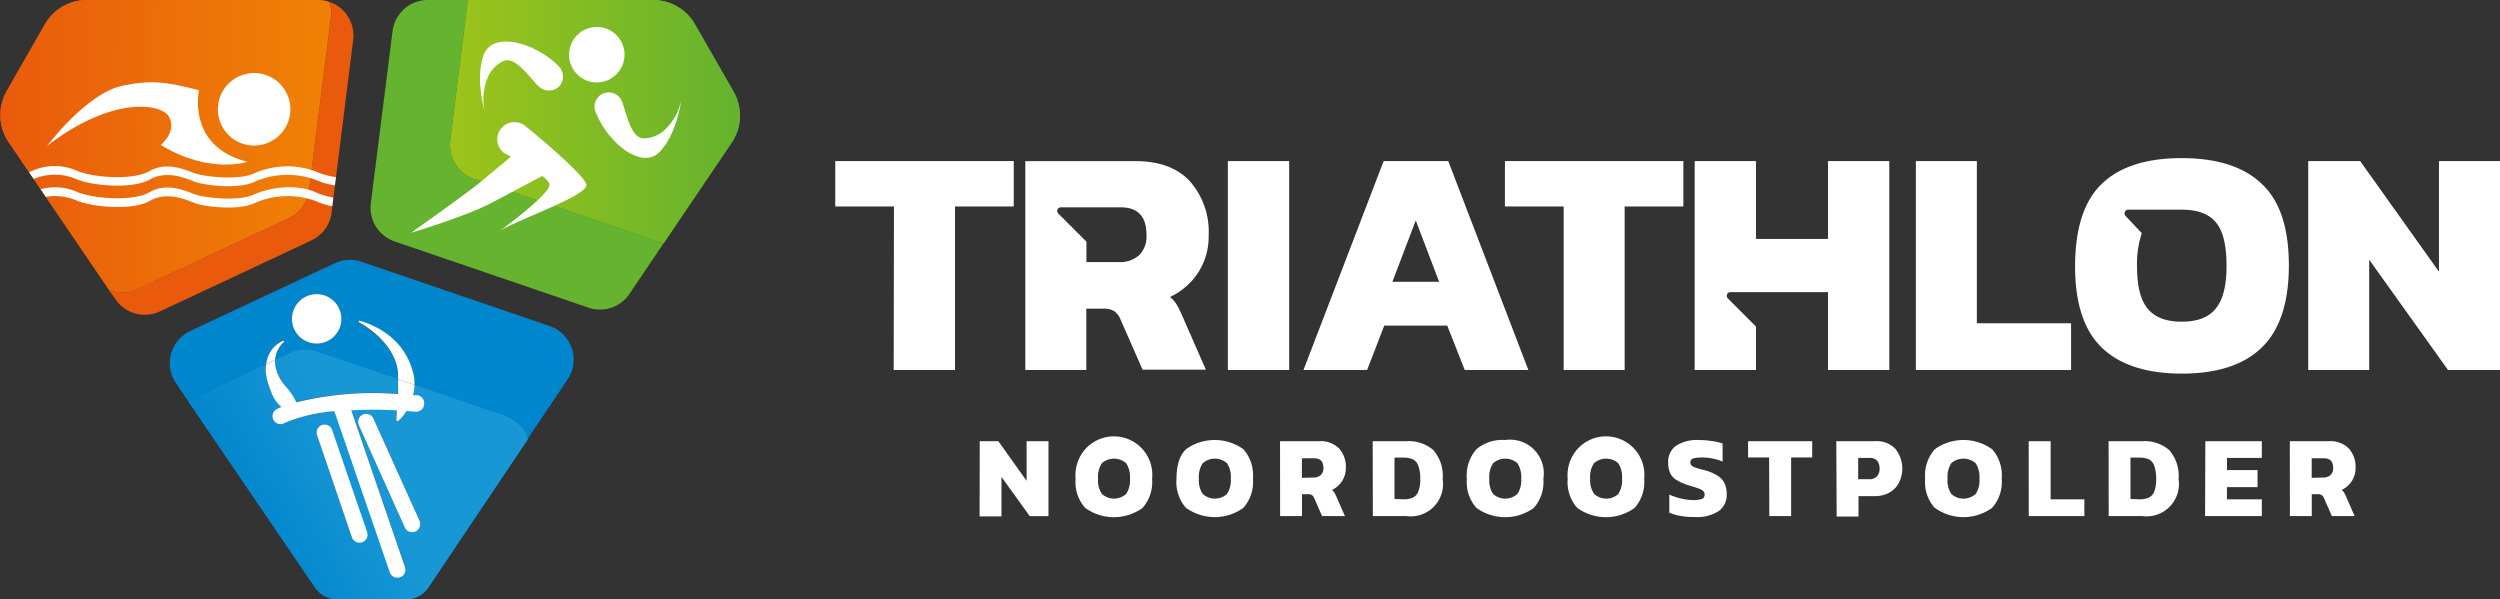 <svg xmlns="http://www.w3.org/2000/svg" xmlns:xlink="http://www.w3.org/1999/xlink" viewBox="0 0 366.96 87.98"><rect x="0" y="0" width="366.96" height="87.98" fill="#333333" stroke="none"/><defs><style>.cls-1{fill:none;}.cls-2{fill:#fff;}.cls-3{fill:#65b32e;}.cls-4{fill:#e95a0c;}.cls-5{fill:#0086cd;}.cls-6{fill:url(#Naamloos_verloop_18);}.cls-7{fill:url(#Naamloos_verloop_24);}.cls-8{fill:url(#Naamloos_verloop_24-2);}.cls-9{fill:url(#Naamloos_verloop_11);}.cls-10{clip-path:url(#clip-path);}</style><linearGradient id="Naamloos_verloop_18" x1="66.35" y1="17.86" x2="107.7" y2="17.86" gradientUnits="userSpaceOnUse"><stop offset="0" stop-color="#9dc41a"/><stop offset="1" stop-color="#65b32e"/></linearGradient><linearGradient id="Naamloos_verloop_24" x1="36.34" y1="77.62" x2="53.19" y2="68.41" gradientUnits="userSpaceOnUse"><stop offset="0" stop-color="#0086cd"/><stop offset="1" stop-color="#1897d5"/></linearGradient><linearGradient id="Naamloos_verloop_24-2" x1="29.96" y1="65.95" x2="46.81" y2="56.73" xlink:href="#Naamloos_verloop_24"/><linearGradient id="Naamloos_verloop_11" x1="-0.6" y1="20.86" x2="48.62" y2="21.76" gradientUnits="userSpaceOnUse"><stop offset="0" stop-color="#e95a0c"/><stop offset="1" stop-color="#f08205"/></linearGradient><clipPath id="clip-path"><path class="cls-1" d="M51.84,4.59A5.2,5.2,0,0,0,49.35.74a5.9,5.9,0,0,0-1-.46A5.8,5.8,0,0,0,46.51,0H12.75A7.09,7.09,0,0,0,6.6,3.55L1,13.34a7.1,7.1,0,0,0,.28,7.54L16,42.54l1,1.39a5.2,5.2,0,0,0,6.53,1.79l.43-.2,1.42-.67L32,41.72,45.68,35.3a5.25,5.25,0,0,0,3-4.07v-.14L51.84,5.87A5,5,0,0,0,51.84,4.59Z"/></clipPath></defs><g id="Laag_2" data-name="Laag 2"><g id="Laag_1-2" data-name="Laag 1"><path class="cls-2" d="M338.81,23.64h7.62L358,39.88V23.64h9V54.31h-7.67L347.76,38.12V54.31h-8.95Z"/><path class="cls-2" d="M131.22,30.31H122.6V23.64h26.2v6.67h-8.62v24h-9Z"/><path class="cls-2" d="M180.23,23.64h9V54.31h-9Z"/><path class="cls-2" d="M203.1,23.64h9.48l11.76,30.67H215l-2.57-6.52h-9.24l-2.52,6.52h-9.34Zm8.14,17.72-3.43-9-3.43,9Z"/><path class="cls-2" d="M229.52,30.31H220.9V23.64h26.19v6.67h-8.62v24h-8.95Z"/><path class="cls-2" d="M281.22,23.64h8.95V47.45H304v6.86H281.22Z"/><path class="cls-2" d="M143.81,64.76h2.73l4.15,5.82V64.76h3.21v11h-2.75L147,70v5.8h-3.21Z"/><path class="cls-2" d="M159.3,74.57a5.72,5.72,0,0,1-1.42-4.28,5.8,5.8,0,0,1,1.41-4.35,5.64,5.64,0,0,1,9.82,4.35,5.71,5.71,0,0,1-1.41,4.27,7.19,7.19,0,0,1-8.4,0Zm6-2.07a3.53,3.53,0,0,0,.56-2.21,3.75,3.75,0,0,0-.55-2.29,2.7,2.7,0,0,0-3.58,0,3.68,3.68,0,0,0-.55,2.29,3.53,3.53,0,0,0,.56,2.21,2.64,2.64,0,0,0,3.56,0Z"/><path class="cls-2" d="M174.1,74.57a5.72,5.72,0,0,1-1.41-4.28c0-2,.46-3.45,1.4-4.35a7.22,7.22,0,0,1,8.42,0,5.79,5.79,0,0,1,1.4,4.34,5.71,5.71,0,0,1-1.41,4.27,7.19,7.19,0,0,1-8.4,0Zm6-2.07a3.53,3.53,0,0,0,.56-2.21,3.68,3.68,0,0,0-.55-2.29,2.7,2.7,0,0,0-3.58,0,3.68,3.68,0,0,0-.55,2.29,3.53,3.53,0,0,0,.56,2.21,2.64,2.64,0,0,0,3.56,0Z"/><path class="cls-2" d="M187.89,64.76h5.72a3.82,3.82,0,0,1,2.94,1.06,4,4,0,0,1,1,2.85,3.55,3.55,0,0,1-.55,1.94,3.59,3.59,0,0,1-1.48,1.3,1.83,1.83,0,0,1,.32.36,5.26,5.26,0,0,1,.31.6l1.26,2.88h-3.35l-1.16-2.64a1,1,0,0,0-.33-.44,1,1,0,0,0-.55-.13h-.91v3.21h-3.21Zm4.9,5.33a1.54,1.54,0,0,0,1.09-.37,1.39,1.39,0,0,0,.38-1c0-1-.46-1.45-1.37-1.45H191.1v2.87Z"/><path class="cls-2" d="M201.49,64.76h4.91a5.48,5.48,0,0,1,4,1.32,5.72,5.72,0,0,1,1.36,4.25,4.74,4.74,0,0,1-5.34,5.42h-4.91Zm4.5,8.53a3.35,3.35,0,0,0,1.38-.24,1.62,1.62,0,0,0,.81-.89,4.66,4.66,0,0,0,.29-1.83,5.53,5.53,0,0,0-.26-1.89,1.69,1.69,0,0,0-.79-1,3.23,3.23,0,0,0-1.43-.27h-1.3v6.07Z"/><path class="cls-2" d="M216.73,74.57a5.72,5.72,0,0,1-1.42-4.28,5.8,5.8,0,0,1,1.41-4.35,5.87,5.87,0,0,1,4.21-1.35,4.94,4.94,0,0,1,5.61,5.7,5.71,5.71,0,0,1-1.41,4.27,7.19,7.19,0,0,1-8.4,0Zm6-2.07a3.53,3.53,0,0,0,.56-2.21,3.75,3.75,0,0,0-.55-2.29,2.7,2.7,0,0,0-3.58,0,3.68,3.68,0,0,0-.55,2.29,3.54,3.54,0,0,0,.55,2.21,2.65,2.65,0,0,0,3.57,0Z"/><path class="cls-2" d="M231.53,74.57a5.72,5.72,0,0,1-1.42-4.28,5.8,5.8,0,0,1,1.41-4.35,5.64,5.64,0,0,1,9.82,4.35,5.71,5.71,0,0,1-1.41,4.27,7.19,7.19,0,0,1-8.4,0Zm6-2.07a3.53,3.53,0,0,0,.56-2.21,3.75,3.75,0,0,0-.55-2.29,2.7,2.7,0,0,0-3.58,0,3.68,3.68,0,0,0-.55,2.29A3.53,3.53,0,0,0,234,72.5a2.64,2.64,0,0,0,3.56,0Z"/><path class="cls-2" d="M246.7,75.74a6.49,6.49,0,0,1-1.67-.5V72.6a9.91,9.91,0,0,0,1.72.58,8.12,8.12,0,0,0,1.74.22,4,4,0,0,0,1.32-.16.63.63,0,0,0,.4-.64.69.69,0,0,0-.19-.51,1.68,1.68,0,0,0-.57-.34c-.25-.1-.65-.23-1.2-.4l-.41-.12a7.2,7.2,0,0,1-1.76-.78,2.55,2.55,0,0,1-.93-1,3.67,3.67,0,0,1-.28-1.51A2.85,2.85,0,0,1,246,65.44a5.73,5.73,0,0,1,3.42-.85,11.87,11.87,0,0,1,1.83.15,9.26,9.26,0,0,1,1.6.35v2.66a7.86,7.86,0,0,0-2.92-.6,5.07,5.07,0,0,0-1.36.14.57.57,0,0,0-.45.6.59.59,0,0,0,.19.46,1.5,1.5,0,0,0,.57.29c.25.09.69.21,1.3.37a6.74,6.74,0,0,1,2,.86,2.73,2.73,0,0,1,1,1.16,4.05,4.05,0,0,1,.27,1.57A2.87,2.87,0,0,1,252.3,75a5.77,5.77,0,0,1-3.49.89A11.76,11.76,0,0,1,246.7,75.74Z"/><path class="cls-2" d="M259.68,67.15h-3.09V64.76H266v2.39h-3.09v8.6h-3.2Z"/><path class="cls-2" d="M269.54,64.76h5.67a3.75,3.75,0,0,1,3,1.13,4.63,4.63,0,0,1,.51,5,3.54,3.54,0,0,1-1.4,1.42,4.3,4.3,0,0,1-2.13.51h-2.39v3h-3.21Zm4.87,5.58a1.42,1.42,0,0,0,1.1-.42,1.59,1.59,0,0,0,.38-1.11,1.74,1.74,0,0,0-.35-1.17,1.28,1.28,0,0,0-1.05-.42h-1.74v3.12Z"/><path class="cls-2" d="M284,74.57a5.68,5.68,0,0,1-1.42-4.28A5.8,5.8,0,0,1,284,65.94a7.2,7.2,0,0,1,8.41,0,5.79,5.79,0,0,1,1.41,4.34,5.67,5.67,0,0,1-1.42,4.27,7.17,7.17,0,0,1-8.39,0Zm6-2.07a3.54,3.54,0,0,0,.55-2.21A3.76,3.76,0,0,0,290,68a2.71,2.71,0,0,0-3.59,0,3.76,3.76,0,0,0-.54,2.29,3.54,3.54,0,0,0,.55,2.21,2.65,2.65,0,0,0,3.57,0Z"/><path class="cls-2" d="M297.78,64.76H301v8.53h4.95v2.46h-8.16Z"/><path class="cls-2" d="M309.51,64.76h4.91a5.5,5.5,0,0,1,4,1.32,5.77,5.77,0,0,1,1.36,4.25,4.75,4.75,0,0,1-5.35,5.42h-4.91Zm4.5,8.53a3.43,3.43,0,0,0,1.39-.24,1.7,1.7,0,0,0,.81-.89,4.87,4.87,0,0,0,.28-1.83,5.53,5.53,0,0,0-.26-1.89,1.65,1.65,0,0,0-.79-1,3.2,3.2,0,0,0-1.43-.27h-1.29v6.07Z"/><path class="cls-2" d="M323.71,64.76H332v2.46h-5.12V69h4.49V71.5h-4.49v1.79H332v2.46h-8.33Z"/><path class="cls-2" d="M336.11,64.76h5.71a3.82,3.82,0,0,1,2.94,1.06,4,4,0,0,1,1,2.85,3.47,3.47,0,0,1-.55,1.94,3.59,3.59,0,0,1-1.48,1.3,1.83,1.83,0,0,1,.32.36,4,4,0,0,1,.31.6l1.26,2.88h-3.34l-1.16-2.64a.93.93,0,0,0-.34-.44,1,1,0,0,0-.55-.13h-.9v3.21h-3.21Zm4.9,5.33a1.54,1.54,0,0,0,1.08-.37,1.39,1.39,0,0,0,.38-1c0-1-.45-1.45-1.36-1.45h-1.79v2.87Z"/><path class="cls-2" d="M172.65,44.59a4.82,4.82,0,0,0-.91-1A10,10,0,0,0,175.88,40a9.69,9.69,0,0,0,1.53-5.4,11.19,11.19,0,0,0-2.76-8q-2.78-3-8.2-2.95H150.5V54.31h8.95v-9H162a2.88,2.88,0,0,1,1.54.35,2.69,2.69,0,0,1,.93,1.22l3.24,7.38H177l-3.53-8.05A12.53,12.53,0,0,0,172.65,44.59Zm-5.46-7.12a4.16,4.16,0,0,1-3,1h-4.72v-3l-4.13-4.13a.53.53,0,0,1,.38-.91h8.75q3.81,0,3.81,4A3.81,3.81,0,0,1,167.19,37.47Z"/><path class="cls-2" d="M268.32,23.64V35.07H257.75V23.64h-9V54.31h9V47.93l-4.14-4.14a.54.54,0,0,1,.38-.91h14.33V54.31h9V23.64Z"/><path class="cls-2" d="M332,27q-3.93-3.78-11.74-3.79t-11.74,3.77q-3.93,3.75-3.93,12.14,0,8.15,3.95,11.93t11.72,3.79q7.76,0,11.71-3.81t4-11.91Q336,30.73,332,27Zm-6.77,18.29c-1,1.28-2.69,1.93-5,1.93s-3.95-.65-5-1.93-1.55-3.34-1.55-6.17a14,14,0,0,1,.71-4.89L312,31.7a.54.54,0,0,1,.37-.92h7.93q3.46,0,5,1.91t1.52,6.38C326.82,41.9,326.3,44,325.27,45.24Z"/><path class="cls-3" d="M96.27,35.33,69.59,26.22A5.41,5.41,0,0,1,68,25.35a5.25,5.25,0,0,1-1.82-2.92,5.16,5.16,0,0,1-.09-1.8L68.7,0H62.8a5.22,5.22,0,0,0-5.18,4.57v0L54.43,29.85a5.22,5.22,0,0,0,1.92,4.72,5.23,5.23,0,0,0,1.57.87L84.6,44.55l1.78.61a5.22,5.22,0,0,0,6-2l5-7.42Z"/><path class="cls-4" d="M23.45,45.72l.43-.2,1.42-.67L32,41.72,45.68,35.3a5.25,5.25,0,0,0,3-4.07v-.14L51.84,5.87a5,5,0,0,0,0-1.28A5.2,5.2,0,0,0,49.35.74a5.9,5.9,0,0,0-1-.46,5,5,0,0,1,.23,1,5,5,0,0,1,0,1.28L45.37,27.8v.14a5.23,5.23,0,0,1-1.89,3.39,4.81,4.81,0,0,1-1.08.68L28.7,38.43,22,41.56l-1.42.67-.43.2a5.23,5.23,0,0,1-4.19.11l1,1.39A5.2,5.2,0,0,0,23.45,45.72Z"/><path class="cls-5" d="M81.88,48.44a5.32,5.32,0,0,0-1.17-.58L54.07,38.77l-1-.35a5.25,5.25,0,0,0-1.69-.28,5.18,5.18,0,0,0-1.74.3l-.48.19L31.74,46.79l-3.81,1.79a4.91,4.91,0,0,0-1.09.69,5.21,5.21,0,0,0-1.73,2.66,5.15,5.15,0,0,0,.72,4.31l1.75,2.58,11.48-5.38a5.69,5.69,0,0,1,.18-.84A4.58,4.58,0,0,1,40.16,51a4.35,4.35,0,0,1,1.43-1l.12.21a3.71,3.71,0,0,0-.54.58,4.46,4.46,0,0,0-.4.66,3.57,3.57,0,0,0-.38,1.4l2.18-1,.48-.19a5.18,5.18,0,0,1,1.74-.3,5.25,5.25,0,0,1,1.69.28l1,.34,10.94,3.74v-.3a6.43,6.43,0,0,0-.25-1.94,8,8,0,0,0-.84-1.83,9.57,9.57,0,0,0-1.27-1.67,13.08,13.08,0,0,0-1.6-1.45c-.29-.22-.59-.43-.89-.63s-.63-.39-.95-.56l.08-.22a11,11,0,0,1,2.14.79,12,12,0,0,1,2,1.2,10.62,10.62,0,0,1,1.74,1.62,9.82,9.82,0,0,1,1.33,2.06,10.62,10.62,0,0,1,.82,2.38,6.38,6.38,0,0,1,.11,1.38L74.13,61a5.32,5.32,0,0,1,1.17.58,5.14,5.14,0,0,1,2.1,2.7c0,.07,0,.14,0,.21l5.9-8.78a5.2,5.2,0,0,0-1.47-7.29ZM50,47.7a3.63,3.63,0,1,1-2.63-4.41A3.63,3.63,0,0,1,50,47.7Z"/><path class="cls-3" d="M66.19,22.43A5.25,5.25,0,0,0,68,25.35a5.41,5.41,0,0,0,1.58.87l26.68,9.11,1.14.39,10-14.78a7.09,7.09,0,0,0,.26-7.52L102,3.55A7.09,7.09,0,0,0,95.82,0H68.7L66.1,20.63A5.16,5.16,0,0,0,66.19,22.43Z"/><path class="cls-6" d="M66.19,22.43A5.25,5.25,0,0,0,68,25.35a5.41,5.41,0,0,0,1.58.87l26.68,9.11,1.14.39,10-14.78a7.09,7.09,0,0,0,.26-7.52L102,3.55A7.09,7.09,0,0,0,95.82,0H68.7L66.1,20.63A5.16,5.16,0,0,0,66.19,22.43Z"/><path class="cls-5" d="M75.3,61.6A5.32,5.32,0,0,0,74.13,61L60.85,56.49a7.1,7.1,0,0,1-.12,1.12c0,.13-.07.26-.1.39l.53,0a1.17,1.17,0,0,1,1.06,1.27A1.16,1.16,0,0,1,61,60.37l-1.31-.1a6.7,6.7,0,0,1-1.27,1.5l-.22-.1c0-.53,0-1,.08-1.49a57.15,57.15,0,0,0-6.69,0l7.88,23a1.16,1.16,0,0,1-.73,1.49,1.12,1.12,0,0,1-.51.06,1.16,1.16,0,0,1-1-.79l-8.07-23.6a23.21,23.21,0,0,0-7.34,1.75,1.14,1.14,0,0,1-.69.14,1.16,1.16,0,0,1-.9-.6,1.17,1.17,0,0,1,.47-1.59,7.27,7.27,0,0,1,.68-.32l-.3-.28A4.86,4.86,0,0,1,40,58a14.67,14.67,0,0,1-.65-1.71A7.53,7.53,0,0,1,39,54.48a6,6,0,0,1,0-.95.29.29,0,0,0,0-.09L27.58,58.82,46.2,86.18A4.13,4.13,0,0,0,49.6,88h9.9a4.09,4.09,0,0,0,3.41-1.82L77.45,64.51c0-.07,0-.14,0-.21A5.14,5.14,0,0,0,75.3,61.6ZM53.13,79.55a1.12,1.12,0,0,1-.51.06,1.18,1.18,0,0,1-1-.79l-5.12-15a1.17,1.17,0,1,1,2.22-.76l5.11,15A1.17,1.17,0,0,1,53.13,79.55ZM61,78a1.09,1.09,0,0,1-.61.09,1.15,1.15,0,0,1-.94-.68l-6.74-15a1.17,1.17,0,1,1,2.13-1l6.75,15A1.18,1.18,0,0,1,61,78Z"/><path class="cls-7" d="M75.3,61.6A5.32,5.32,0,0,0,74.13,61L60.85,56.49a7.1,7.1,0,0,1-.12,1.12c0,.13-.07.26-.1.39l.53,0a1.17,1.17,0,0,1,1.06,1.27A1.16,1.16,0,0,1,61,60.37l-1.31-.1a6.7,6.7,0,0,1-1.27,1.5l-.22-.1c0-.53,0-1,.08-1.49a57.15,57.15,0,0,0-6.69,0l7.88,23a1.16,1.16,0,0,1-.73,1.49,1.12,1.12,0,0,1-.51.06,1.16,1.16,0,0,1-1-.79l-8.07-23.6a23.21,23.21,0,0,0-7.34,1.75,1.14,1.14,0,0,1-.69.14,1.16,1.16,0,0,1-.9-.6,1.17,1.17,0,0,1,.47-1.59,7.27,7.27,0,0,1,.68-.32l-.3-.28A4.86,4.86,0,0,1,40,58a14.67,14.67,0,0,1-.65-1.71A7.53,7.53,0,0,1,39,54.48a6,6,0,0,1,0-.95.29.29,0,0,0,0-.09L27.58,58.82,46.2,86.18A4.13,4.13,0,0,0,49.6,88h9.9a4.09,4.09,0,0,0,3.41-1.82L77.45,64.51c0-.07,0-.14,0-.21A5.14,5.14,0,0,0,75.3,61.6ZM53.13,79.55a1.12,1.12,0,0,1-.51.06,1.18,1.18,0,0,1-1-.79l-5.12-15a1.17,1.17,0,1,1,2.22-.76l5.11,15A1.17,1.17,0,0,1,53.13,79.55ZM61,78a1.09,1.09,0,0,1-.61.09,1.15,1.15,0,0,1-.94-.68l-6.74-15a1.17,1.17,0,1,1,2.13-1l6.75,15A1.18,1.18,0,0,1,61,78Z"/><path class="cls-5" d="M40.56,54.24a6.24,6.24,0,0,0,.56,1.34A6.5,6.5,0,0,0,42,56.79,9.29,9.29,0,0,1,42.9,58c.19.33.38.67.56,1a46.55,46.55,0,0,1,14.92-1.21c0-.17,0-.35,0-.52,0-.57,0-1.11,0-1.66L47.49,51.92l-1-.34a5.25,5.25,0,0,0-1.69-.28,5.18,5.18,0,0,0-1.74.3l-.48.19-2.18,1v0A4.2,4.2,0,0,0,40.56,54.24Z"/><path class="cls-8" d="M40.56,54.24a6.24,6.24,0,0,0,.56,1.34A6.5,6.5,0,0,0,42,56.79,9.29,9.29,0,0,1,42.9,58c.19.33.38.67.56,1a46.55,46.55,0,0,1,14.92-1.21c0-.17,0-.35,0-.52,0-.57,0-1.11,0-1.66L47.49,51.92l-1-.34a5.25,5.25,0,0,0-1.69-.28,5.18,5.18,0,0,0-1.74.3l-.48.19-2.18,1v0A4.2,4.2,0,0,0,40.56,54.24Z"/><path class="cls-4" d="M20.16,42.43l.43-.2L22,41.56l6.69-3.13L42.39,32a4.81,4.81,0,0,0,1.08-.68,5.23,5.23,0,0,0,1.89-3.39V27.8L48.55,2.58a5,5,0,0,0,0-1.28,5,5,0,0,0-.23-1A5.8,5.8,0,0,0,46.51,0H12.75A7.09,7.09,0,0,0,6.6,3.55L1,13.34a7.1,7.1,0,0,0,.28,7.54L16,42.54A5.23,5.23,0,0,0,20.16,42.43Z"/><path class="cls-9" d="M20.16,42.43l.43-.2L22,41.56l6.69-3.13L42.39,32a4.81,4.81,0,0,0,1.08-.68,5.23,5.23,0,0,0,1.89-3.39V27.8L48.55,2.58a5,5,0,0,0,0-1.28,5,5,0,0,0-.23-1A5.8,5.8,0,0,0,46.51,0H12.75A7.09,7.09,0,0,0,6.6,3.55L1,13.34a7.1,7.1,0,0,0,.28,7.54L16,42.54A5.23,5.23,0,0,0,20.16,42.43Z"/><path class="cls-2" d="M47.39,43.29A3.63,3.63,0,1,0,50,47.7,3.63,3.63,0,0,0,47.39,43.29Z"/><path class="cls-2" d="M60.74,55.11a10.62,10.62,0,0,0-.82-2.38,9.82,9.82,0,0,0-1.33-2.06,10.62,10.62,0,0,0-1.74-1.62,12,12,0,0,0-2-1.2,11,11,0,0,0-2.14-.79l-.08.22c.32.17.64.36.95.56s.6.41.89.63a13.08,13.08,0,0,1,1.6,1.45,9.57,9.57,0,0,1,1.27,1.67,8,8,0,0,1,.84,1.83,6.43,6.43,0,0,1,.25,1.94v.3l2.42.83A6.38,6.38,0,0,0,60.74,55.11Z"/><path class="cls-2" d="M40.77,51.41a4.46,4.46,0,0,1,.4-.66,3.71,3.71,0,0,1,.54-.58L41.59,50a4.35,4.35,0,0,0-1.43,1,4.58,4.58,0,0,0-.92,1.61,5.69,5.69,0,0,0-.18.84l1.33-.63A3.57,3.57,0,0,1,40.77,51.41Z"/><path class="cls-2" d="M39,54.48a7.53,7.53,0,0,0,.37,1.83A14.67,14.67,0,0,0,40,58a4.86,4.86,0,0,0,1,1.46l.3.28a7.27,7.27,0,0,0-.68.32,1.17,1.17,0,0,0-.47,1.59,1.16,1.16,0,0,0,.9.6,1.14,1.14,0,0,0,.69-.14,23.21,23.21,0,0,1,7.34-1.75L57.21,84a1.16,1.16,0,0,0,1,.79,1.12,1.12,0,0,0,.51-.06,1.16,1.16,0,0,0,.73-1.49l-7.88-23a57.15,57.15,0,0,1,6.69,0c0,.48-.07,1-.08,1.49l.22.1a6.7,6.7,0,0,0,1.27-1.5l1.31.1a1.16,1.16,0,0,0,1.27-1.06A1.17,1.17,0,0,0,61.16,58l-.53,0c0-.13.07-.26.1-.39a7.1,7.1,0,0,0,.12-1.12l-2.42-.83c0,.55,0,1.09,0,1.66,0,.17,0,.35,0,.52a46.55,46.55,0,0,0-14.92,1.21c-.18-.35-.37-.69-.56-1A9.29,9.29,0,0,0,42,56.79a6.5,6.5,0,0,1-.89-1.21,6.24,6.24,0,0,1-.56-1.34,4.2,4.2,0,0,1-.17-1.41v0l-1.33.63a.29.29,0,0,1,0,.09A6,6,0,0,0,39,54.48Z"/><path class="cls-2" d="M54.81,61.42a1.17,1.17,0,1,0-2.13,1l6.74,15a1.15,1.15,0,0,0,.94.68A1.09,1.09,0,0,0,61,78a1.18,1.18,0,0,0,.59-1.55Z"/><path class="cls-2" d="M48.75,63.1a1.17,1.17,0,1,0-2.22.76l5.12,15a1.18,1.18,0,0,0,1,.79,1.12,1.12,0,0,0,.51-.06,1.17,1.17,0,0,0,.73-1.49Z"/><path class="cls-2" d="M87.6,12.1A4.07,4.07,0,1,0,83.53,8,4.07,4.07,0,0,0,87.6,12.1Z"/><path class="cls-2" d="M77.09,18.48a2.52,2.52,0,0,0-3.15,3.94L75,23,70.7,26.58c-2.19,1.82-10.36,7.59-10.36,7.59s8.06-2.39,11.92-4.45l7.33-3.89c.58.47,1,.89,1.06,1.21.29,1.36-7.27,6.84-7.27,6.84,2.64-1.66,13-5.19,12.68-6.79S77.09,18.48,77.09,18.48Z"/><path class="cls-2" d="M97.23,19.36a4.68,4.68,0,0,1-2.63.94c-2.16.18-2.73-4.4-3.46-5.71a2.08,2.08,0,0,0-3.67,1.95C89.25,21,94.23,25,96.82,22.3S100,14.69,100,14.69A8.16,8.16,0,0,1,97.23,19.36Z"/><path class="cls-2" d="M71.81,10.91a4.73,4.73,0,0,1,2-1.91C75.75,8,78.1,12,79.3,12.86a2.15,2.15,0,0,0,2.92-.33,2.18,2.18,0,0,0-.33-2.92C78.46,6.21,72.3,4.54,71,8.06s.15,8.23.15,8.23A8.08,8.08,0,0,1,71.81,10.91Z"/><g class="cls-10"><path class="cls-2" d="M38,10.77a5.32,5.32,0,1,0,4.57,6A5.31,5.31,0,0,0,38,10.77Z"/><path class="cls-2" d="M29.21,13.24c-4.89-1.25-7-1.52-11.18-.67-5.32,1.07-11.14,8.88-11.14,8.88S13.13,16.2,19.7,15.7c2.95-.22,4.66.6,5.11,1.44,1.18,2.24-1.22,4.14-1.22,4.14,7.2,4.36,12.7,2.47,12.7,2.47C27.34,21.47,29.21,13.24,29.21,13.24Z"/><path class="cls-2" d="M37.31,25.45c-2.49,1.12-7.49.41-8.67,0s-4.09-1.83-6.64-.36-8.48.93-10.65,0a8.05,8.05,0,0,0-6.64,0l-.49.19.69,1a8.05,8.05,0,0,1,6.44.07c2.17.9,8.09,1.46,10.65,0s5.45-.1,6.64.35,6.18,1.17,8.68,0a12.06,12.06,0,0,1,9-.31,10.59,10.59,0,0,0,2.83.82L49.31,26a10.74,10.74,0,0,1-3-.85A12,12,0,0,0,37.31,25.45Z"/><path class="cls-2" d="M37.32,28.54c-2.49,1.13-7.49.42-8.68,0s-4.08-1.83-6.63-.35-8.48.92-10.65,0a8.07,8.07,0,0,0-5.45-.4l.76,1.11a8.11,8.11,0,0,1,4.69.58c2.17.91,8.09,1.47,10.65,0s5.45-.11,6.64.35,6.18,1.16,8.68,0a12,12,0,0,1,9-.32,10.51,10.51,0,0,0,2.44.76L48.92,29a10.74,10.74,0,0,1-2.59-.78C43.63,27,39.82,27.42,37.32,28.54Z"/></g></g></g></svg>
